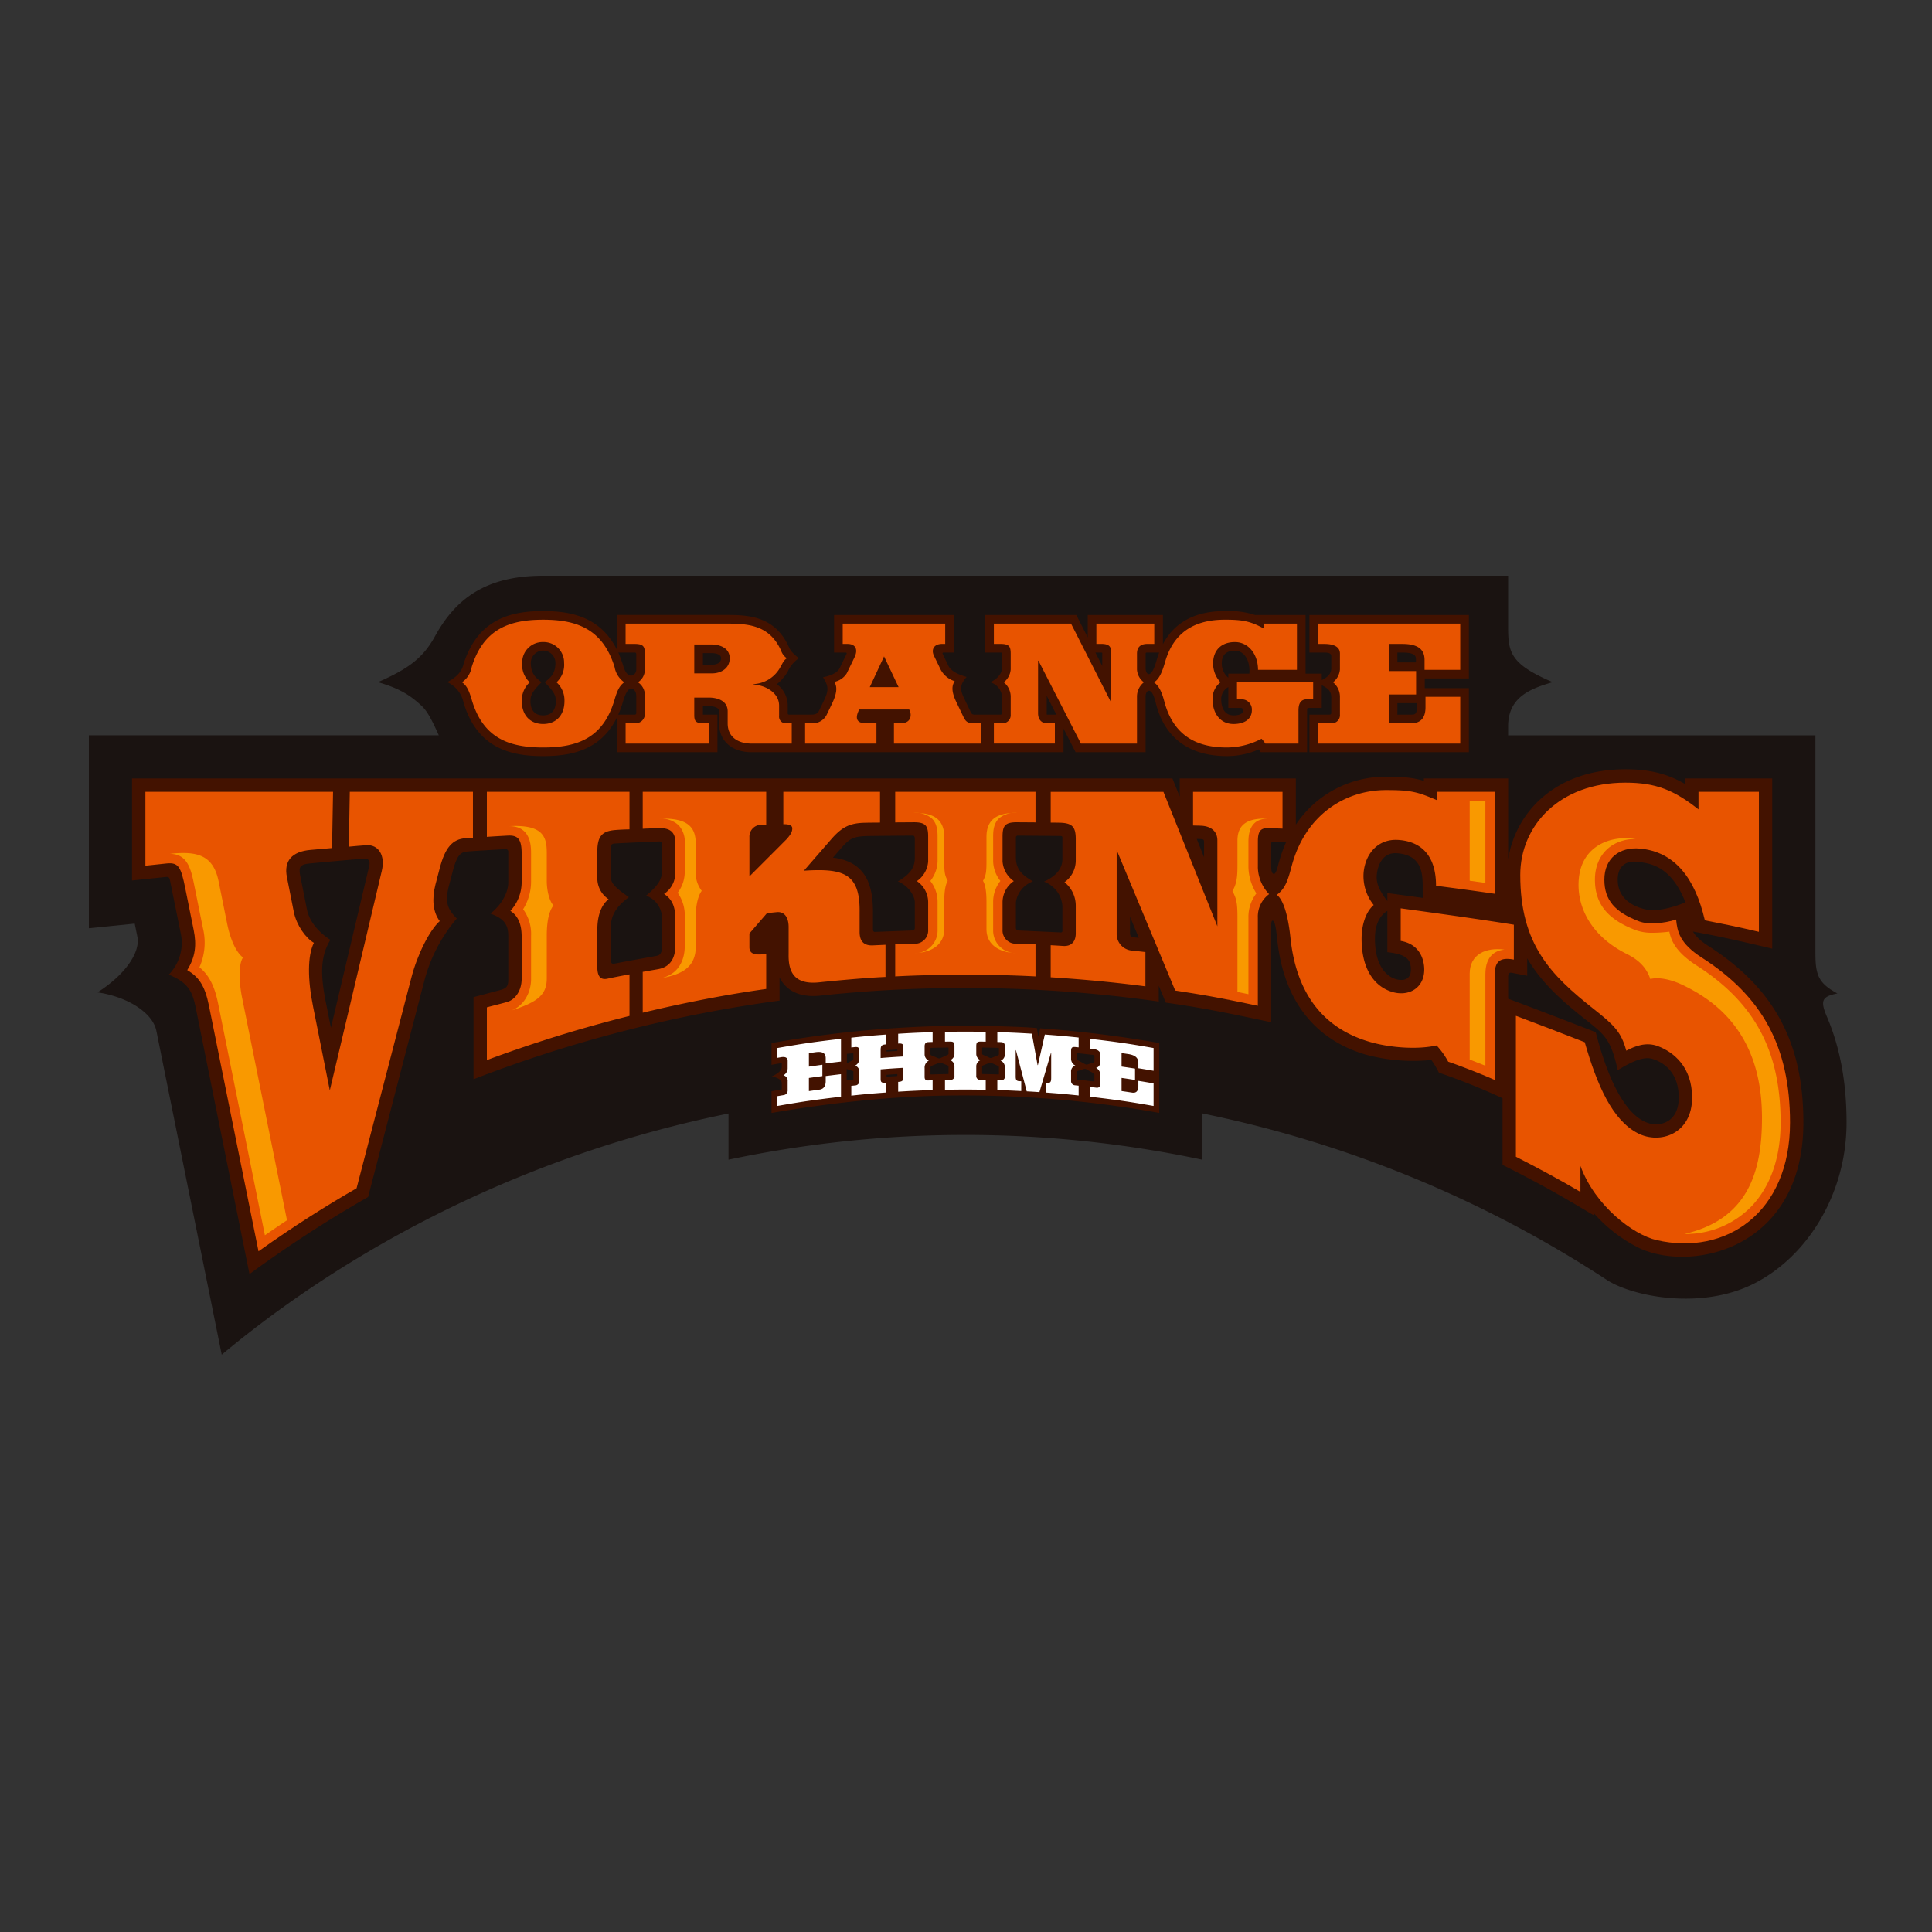 <svg xmlns="http://www.w3.org/2000/svg" xmlns:xlink="http://www.w3.org/1999/xlink" width="500" height="500" viewBox="0 0 500 500">
  <rect x="0" y="0" width="500" height="500" fill="#333333" stroke="none"/>
  <defs>
    <clipPath id="clip-path">
      <rect id="長方形_82" data-name="長方形 82" width="454.888" height="201.584" fill="none"/>
    </clipPath>
    <clipPath id="clip-ehime_orange_vikings">
      <rect width="500" height="500"/>
    </clipPath>
  </defs>
  <g id="ehime_orange_vikings" clip-path="url(#clip-ehime_orange_vikings)">
    <rect id="長方形_37" data-name="長方形 37" width="500" height="500" fill="none"/>
    <g id="グループ_800" data-name="グループ 800" transform="translate(23 149)">
      <g id="グループ_799" data-name="グループ 799" clip-path="url(#clip-path)">
        <path id="パス_6060" data-name="パス 6060" d="M127.589,72.17v57.49a296.409,296.409,0,0,1,122.589,0V72.17Z" transform="translate(37.95 21.466)" fill="#1a1311"/>
        <path id="パス_6061" data-name="パス 6061" d="M226.834,133.073a301.05,301.05,0,0,1,166.176,49.276c6.644,4.205,24.458,7.811,38.188.712,13.955-7.214,23.69-23.511,23.69-41.549,0-10.3-1.656-19.359-5.07-27.36-1.771-4.149-1.379-5.251,2.7-6.051-4.923-2.649-5.685-4.791-5.685-10.459V41.3H367.3V38.966c0-7.567,5.765-9.744,11.543-11.425C367.887,22.876,367.3,19.879,367.3,13.248V0H117.565c-15,0-22.764,6.123-28.005,15.689-3.17,5.781-7.122,8.487-14.738,11.852,5.779,1.681,8.4,3.467,11.2,6.042,1.3,1.2,2.374,2.866,4.536,7.715H0V91.231l11.863-1.2.689,3.394c.8,4.07-3.146,9.819-10.317,14.393,8.066,1.205,14.4,5.445,15.25,10.051l16.9,83.717c37.8-31.551,103.919-68.51,192.453-68.51" fill="#1a1311"/>
        <path id="パス_6062" data-name="パス 6062" d="M294.614,33.848v9.724h41.273V27h-11.42v-2.52h11.42V8.059H294.614v9.724h3.8c1.183,0,1.863.175,1.863,1v3.046c0,1.39-.877,2.316-2.466,3.085V23.243h-4.193V8.059h-13v.029a21.912,21.912,0,0,0-7.887-1.041c-7.68,0-13.05,2.887-16.034,8.576V8.059H237.243v5.8l-2.949-5.8H210.716v9.724h4.029a.306.306,0,0,1,.324.341v3.626c0,1.061-.737,2.613-3.039,3.728a4.2,4.2,0,0,1,3.039,4.052v3.883a.391.391,0,0,1-.352.433H207.87a.913.913,0,0,1-.839-.514l-1.759-3.673c-1.151-2.382-1.126-3.528.621-5.566-3.337-.941-4.322-2.086-4.736-2.943l-1.451-3c-.117-.241.026-.367.183-.367H202.6V8.059H171.6v9.724h2.921c.359,0,.394.17.263.446l-1.737,3.581c-.463.945-1.672,1.823-4.315,2.374,1.4,2.255,1.582,3.275.2,6.108l-1.144,2.368c-.343.717-.676,1.187-2.141,1.187h-5.666c-.239,0-.381-.078-.381-.42V31.493a6.85,6.85,0,0,0-2.806-5.512,12.263,12.263,0,0,0,2.818-3.292,8.16,8.16,0,0,1,2.866-3.432c-1.938-1.57-2.237-2.149-2.54-2.843-3.46-7.711-9.885-8.357-15.635-8.357H115.414V17.07C111.03,8.285,103.036,7.047,96.3,7.047c-7.6,0-16.817,1.57-20.62,13.816l-.03.1c-.51,1.979-1.957,3.307-4.174,4.477a7.425,7.425,0,0,1,4.193,5.143c3.621,12.406,12.928,14,20.631,14,6.788,0,14.821-1.24,19.11-10.02v9.008h26V33.848s-3.735,0-3.761,0V31.666h1.526c.991,0,2.655.173,2.655,1.332v3.085c0,4.549,3.3,7.489,8.4,7.489h80.742V37.458l3.133,6.115h18.111V29.1c0-.629.311-1.439.862-1.439,1.044,0,1.613,2.534,1.82,3.347,2.259,8.823,8.546,13.573,18.348,13.573a20.319,20.319,0,0,0,8.276-1.735l.493.723h12V32.594c0-.322.075-.476.494-.476h3.3V26.235c1.53.788,2.466,1.414,2.466,3.236v3.957a.42.42,0,0,1-.42.419ZM96.3,34.04c-2.857,0-3.284-2.293-3.284-3.659,0-1.618.533-2.534,2.862-4.9-.884-.859-2.766-1.741-2.766-5.011a3.188,3.188,0,0,1,6.376,0c0,3.27-1.883,4.152-2.765,5.011,2.328,2.369,2.862,3.285,2.862,4.9,0,1.366-.427,3.659-3.285,3.659M119.13,23.759c-1.419,0-1.972-2.147-2.176-2.792a32.48,32.48,0,0,0-1.2-3.184h4.278c.262,0,.371.153.371.432v3.936a1.536,1.536,0,0,1-1.277,1.608m-.061,3.367c.624,0,1.338.586,1.338,1.977V33.48c0,.2-.127.368-.415.368h-4.239a25.832,25.832,0,0,0,1.183-3.257c.666-2.264,1.325-3.465,2.134-3.465m21.022-6.2H137.65v-3h2.2c.588,0,2.509.1,2.509,1.332,0,1.623-2.037,1.67-2.268,1.67m86.574,12.917a1.444,1.444,0,0,1-.04-.367V28.962l2.5,4.886Zm26.4-10.479c-.481,0-.841-.681-.841-1.509v-3.7c0-.236.069-.375.292-.375h3.211c-.2.537-.394,1.09-.563,1.669-.292,1-1.079,3.916-2.1,3.916m-12.269-5.583c.173,0,.209.078.209.231v3.241l-1.766-3.473Zm32.836,14.333h3.22a.6.6,0,0,1,.636.588c0,1.161-1.574,1.335-2.513,1.335-2.958,0-3.188-3.163-3.188-4.132a3.492,3.492,0,0,1,1.845-3.189Zm0-8.875V24.3a4.788,4.788,0,0,1-1.7-3.717c0-2.176,1.146-3.28,3.4-3.28,2.243,0,4,2.243,3.742,5.937Zm43.751-5.46h1.256c3.55,0,3.55,1.06,3.55,1.91v.637H317.38Zm5.047,14.154c0,1.911-.651,1.911-1.476,1.911H317.38V30.875h5.047Z" transform="translate(21.261 2.096)" fill="#431200"/>
        <path id="パス_6063" data-name="パス 6063" d="M386.907,153.465a38.225,38.225,0,0,0,12.005,9.166c14.085,6.282,42.241-.348,42.241-32.6,0-20.706-7.558-34.726-24.424-45.584-3.044-1.96-3.611-3.032-4.161-3.835,7.507,1.308,14.924,3.106,20.528,4.422V40.99H410.554v1.428c-4.8-2.754-9.379-3.814-15.473-3.814-18.11,0-28.444,11.149-30.33,23.289V40.99h-21.81v.62c-2.694-.823-5.2-1.074-9.778-1.074a27.773,27.773,0,0,0-23.357,12.4V40.99H279.742v4.669l-1.874-4.669H8.612V67.384c.863-.088,7.382-.763,8.55-.886.893-.095,1.09.026,1.266.838l2.739,13.5a11.752,11.752,0,0,1-3.041,10.9c4.837,2.091,6.038,3.957,7.007,8.759L39.006,169.25A320.158,320.158,0,0,1,69.7,149.3L84.245,93.386a40.849,40.849,0,0,1,8.407-16.162c-2.405-2.42-3.01-4.122-2.181-7.888l1.105-4.224c1.316-5.061,2.4-5.082,4.306-5.265.978-.093,8.794-.544,9.281-.571s.823.191.823.689v7.913c0,1.807-.934,5.112-4.625,8.087,3.751,1.342,4.625,3.049,4.625,5.923V93.029c0,1.567-.367,2.239-1.954,2.674l-7.048,1.876v21.247a348.137,348.137,0,0,1,79.2-20.358v-5.99c1.6,3.209,4.887,5.217,10.243,4.737a347.279,347.279,0,0,1,37.845-2,354.8,354.8,0,0,1,50.057,3.5V94.622L276.151,99c10.521,1.453,18.791,3.29,27.277,5.068V79.111c-.013-.445.016-1.378.355-1.329.523.074.839,1.357,1.191,4.782,1.61,15.646,9.552,25.984,22.966,29.9a47.041,47.041,0,0,0,16.924,1.368,23.162,23.162,0,0,1,1.957,3.284,169.16,169.16,0,0,1,16.478,6.622v17.259c12.9,6.448,19.363,10.579,23.608,13.03ZM59.94,82.752c-3.761-2.416-5.54-5.391-6.041-7.737l-1.824-9.173c-.263-1.79-.112-2.529,2.182-2.821.813-.1,13.381-1.242,14.4-1.274,1.255-.04,1.635.629,1.305,2.014l-9.877,41.746L58.87,99.435c-1.563-7.648-1.556-12.349,1.07-16.683m81.71-11.441a6.237,6.237,0,0,1,4.106,6.247v7c0,2.073-.872,2.252-1.64,2.385,0,0-7.314,1.3-10.681,1.97-.708.141-.951-.287-.951-.869V80.057c0-2.867.632-5.321,4.7-8.348-4.112-2.909-4.7-3.715-4.7-5.753v-7c0-.793.279-1.068.973-1.13.821-.074,11.2-.554,11.676-.536s.625.336.625.851l0,6.878c0,2.194-1.195,3.851-4.106,6.294m69.543,8.263a.666.666,0,0,1-.658.75c-.387.013-8.243.311-9.6.372-.4.019-.579-.162-.579-.775V75.711c0-6.006-1.07-13.085-10.355-14.241l2.154-2.478c2.251-2.59,3.247-2.906,6.134-3.091.829-.053,12.248-.123,12.489-.123s.411.47.411.607v5.091c0,2.229-.8,4.065-4.387,6.156,3,1.213,4.387,3.991,4.387,5.355Zm37.8,1.257c-.179-.012-10.7-.5-11.084-.51a.627.627,0,0,1-.558-.636v-6.7a6.784,6.784,0,0,1,4.385-5.355c-1.732-1.151-4.385-2.408-4.385-6.156V56.251a.432.432,0,0,1,.414-.472c.318,0,10.777.08,11.128.093s.492.157.494.387V61.8c0,2-.972,4.136-4.764,5.888a7.307,7.307,0,0,1,4.764,6.268v6.465c0,.337-.215.416-.394.406m18.585,1.239c-.157-.016-.671-.138-.688-.991v-4.3l2.278,5.465q-.773-.086-1.591-.17m35.85-24.132c0-.4.082-.625.524-.609s2.7.1,3.331.123a38.406,38.406,0,0,0-2.053,5.914c-.07.28-.55,2.321-1.073,2.321s-.729-.771-.729-1.718Zm-17.39,3.419-1.894-4.724c.344.008,1,.031,1.343.065.431.042.551.291.551.7Zm47.447,24.581c4.8.535,6.09,1.833,6.09,4.5,0,2.22-1.37,2.687-2.518,2.687-2.491,0-6.787-2.237-6.787-10.7,0-2.643.621-5.539,3.215-7.179Zm0-13.217c-2.451-3.181-2.969-5.076-2.7-7.159.289-2.219,1.56-5.514,5.208-5.229,6.056.471,6.633,4.663,6.633,8.415l.006,3.139c-1.36-.178-7.887-1.074-9.151-1.246Zm36.191,19.325V87.531c3.741,6.4,9.146,11.139,15.1,15.844,5,3.955,6.538,5.094,8.331,13.1,5.068-3.146,7.465-3.424,9.116-2.878,3.926,1.3,6.675,4.5,6.675,9.981,0,5.138-3.085,6.9-5.918,6.9-3.573,0-10.247-3.2-15.569-23.833-6.681-2.6-16.891-6.518-22.662-8.663v-5.82c0-.51.262-1.02.882-.9s3.488.664,4.044.78m30.534-17.2C396.9,74.08,393.1,72,393.1,67.166c0-3.829,2.548-4.837,4.668-4.633,3.465.333,9.013.8,12.862,10.507-3.124,1.294-7.315,2.52-10.416,1.8" transform="translate(2.562 11.482)" fill="#431200"/>
        <path id="パス_6064" data-name="パス 6064" d="M54.694,98.787c-1.457-7.127-1.479-13.295.191-16.6-2.185-1.29-4.468-4.581-5.166-7.84L47.9,65.186c-.851-4.219,1.343-6.633,6.081-7.046,2.168-.188,3.7-.34,5.6-.487L59.841,43.1H11.274V62.224c1.491-.149,4.139-.44,5.513-.583,3.078-.318,3.7.976,4.794,6.363l2.181,10.808c.8,3.974.455,7-1.657,10.422,2.932,1.768,4.542,3.882,5.622,9.233l12.82,63.544c9.606-6.836,17.718-11.882,25.382-16.313L80.111,91.177c1.572-6.046,4.74-12.3,7.338-14.614-1.823-2.416-2.028-5.829-1.112-9.441L87.443,62.9c1.4-5.383,3.311-7.565,6.694-7.79.542-.051,1.1-.071,1.907-.123V43.1H64.173l-.25,14.2c1.366-.128,3.491-.324,4.609-.385,3.041-.166,4.889,2.591,3.921,6.665L59,120.369Z" transform="translate(3.353 12.821)" fill="#e85400"/>
        <path id="パス_6065" data-name="パス 6065" d="M85.476,73.919c1.807,1.157,2.913,3.185,2.913,6.63V91.766c-.118,3.058-1.8,5.148-3.738,5.719-1.079.318-3.768.981-5.264,1.391v13.648A345.913,345.913,0,0,1,116.3,101.1V90.334c-1.329.25-4.549.865-5.631,1.114-1.95.448-2.792-.662-2.69-3.484V78.718c0-3.642,1.073-6.42,2.913-7.816a6.471,6.471,0,0,1-2.913-5.681V58.048c.131-3.641,1.41-4.8,4.69-5.065,1.07-.087,2.6-.158,3.63-.161V43.1H79.387v11.66c1.126-.091,4.121-.253,5.287-.32,2.546-.148,3.715.631,3.715,4.579v7.515a10.925,10.925,0,0,1-2.913,7.381" transform="translate(23.613 12.821)" fill="#e85400"/>
        <path id="パス_6066" data-name="パス 6066" d="M118.913,75.954v7.323c-.083,2.613-1.094,5.14-4.507,5.73-.481.083-2.468.432-3.93.688V100.26c10.364-2.49,21.54-4.7,31.957-6.141V85.058c-2.753.358-4.4.138-4.346-1.851V79.764l4.551-5.262c.938-.1,1.565-.165,2.5-.259,2.382-.241,3.144,1.929,3.1,4.023v6.858c-.1,4.729,1.556,8.008,8.084,7.262.581-.067,10.952-1.131,16.984-1.375V82.69c-1.234.066-2.076.095-3.222.153-1.959.1-3.519-.663-3.477-3.586V74.321c.14-9.893-3.86-11.514-14.424-10.8l7.07-8.132c2.806-3.228,4.871-4.186,8.657-4.279,1.43-.035,2.808-.035,3.978-.048V43.1H146.865v8.387c1.845-.043,2.317.51,2.317,1.052,0,1-.5,1.678-1.378,2.734L138.087,65V54.844a3.069,3.069,0,0,1,2.826-3.2c.714-.034.782-.021,1.521-.039V43.1H110.476v9.563c1.07-.079,2.814-.095,3.385-.135,3.281-.237,5.159.589,5.052,3.961v7.241A6.563,6.563,0,0,1,116,69.524c2.184,1.432,2.913,3.432,2.913,6.43" transform="translate(32.86 12.821)" fill="#e85400"/>
        <path id="パス_6067" data-name="パス 6067" d="M197.149,43.1v7.917c-1.072-.018-3.546-.021-4.618-.036-3.288-.044-3.929.874-3.912,3.82v6.319a6.767,6.767,0,0,0,2.913,5.087,6.642,6.642,0,0,0-2.913,5.438V78.8a3.425,3.425,0,0,0,3.5,3.619c1.089.039,3.722.1,5.029.162v8.292c-5.925-.314-12.807-.455-18.155-.455s-12.228.141-18.155.455V82.584c1.307-.062,3.942-.123,5.029-.162a3.427,3.427,0,0,0,3.5-3.619V71.649a6.639,6.639,0,0,0-2.914-5.438,6.769,6.769,0,0,0,2.914-5.087V54.805c.016-2.945-.625-3.864-3.913-3.82-1.072.016-3.546.018-4.618.036V43.1Z" transform="translate(47.84 12.821)" fill="#e85400"/>
        <path id="パス_6068" data-name="パス 6068" d="M245.471,62.633V55.945c0-2.729.723-3.537,2.892-3.454,1.083.042,2.413.1,3.486.135V43.106H228.693v8.712c.8.021,1.439.025,2.152.062,2.784.147,4.144,1.7,4.144,3.769V77.907l-13.96-34.8H191.855v7.96c.959.012,1.2.005,2.272.027,3.286.066,4.171,1.066,4.211,4.056v5.774a6.844,6.844,0,0,1-2.913,5.569,7.753,7.753,0,0,1,2.913,6.13v7.032c.031,2.317-1.238,3.454-3.2,3.34-1.089-.064-1.98-.127-3.286-.192v8.292c8.419.531,16.393,1.288,24.515,2.347V84.574c-1.109-.126-2.335-.272-3.641-.4a4.312,4.312,0,0,1-3.8-4.428V58.171l15.154,36.363c8.836,1.342,12.644,2.11,21.383,3.939V75.66a7.207,7.207,0,0,1,2.913-6.079,10.411,10.411,0,0,1-2.913-6.949" transform="translate(57.066 12.822)" fill="#e85400"/>
        <path id="パス_6069" data-name="パス 6069" d="M298.3,86.633c-3.633-.7-4.926.558-4.926,3.783v27.37c-2.612-1.194-8.636-3.578-12.058-4.738a19.9,19.9,0,0,0-3.011-4.206c-4.81,1.091-11.864.66-17.318-.932-13.055-3.808-19.145-13.809-20.5-26.934-.311-3.028-1.214-9.379-3.539-11.113,2.415-1.707,3.007-4.333,3.947-7.763,3.481-12.693,13.5-19.346,24.345-19.346,6.448,0,8.132.454,13.233,2.644v-2.19h14.9V69.594c-5.9-.858-10.617-1.476-15.211-2.08,0-9.24-5.31-11.617-9.9-11.865-4.952-.266-8.3,3.331-8.828,8.31A11.926,11.926,0,0,0,262.03,72.5c-2.094,1.8-3.131,5.26-3.131,8.694,0,7.944,3.31,12.35,7.825,13.767,4.271,1.339,8.388-.9,8.388-5.758,0-2.5-1.091-6.561-6.09-7.412V73.36c9.556,1.3,20.488,2.825,29.282,4.234Z" transform="translate(70.48 12.717)" fill="#e85400"/>
        <path id="パス_6070" data-name="パス 6070" d="M302.462,108.453c3.166,10.991,7.072,20.134,13.762,23.568,5.7,2.928,14.027.2,14.027-9.235,0-7.994-4.819-11.781-8.824-13.31-3.129-1.2-6.033.03-8.214,1.164-1.313-4.838-3.094-6.574-8.4-10.765-11.139-8.8-19.036-16.718-19.036-34.7,0-12.8,10.159-23.9,27.2-23.9,7.942,0,12.6,1.932,18.927,6.921V43.652h15.634V79.883c-5.759-1.353-8.641-1.92-13.986-2.98-2.539-10.931-7.8-17.726-16.766-18.563-5.388-.5-9.247,2.573-9.247,8.034,0,5.317,2.748,8.452,9.074,10.828,2.212.83,6.335.55,9.5-.509.3,3.076.891,6.182,6.647,9.868,15.591,9.986,22.832,22.985,22.832,42.675,0,23.438-16.684,34.547-34.534,30.43-6.014-1.387-15.909-8.808-19.711-19.2v6.726c-5.185-3.05-10.387-5.879-16.7-9.105V101.619c5.785,2.15,11.065,4.205,17.814,6.834" transform="translate(84.666 12.274)" fill="#e85400"/>
        <path id="パス_6071" data-name="パス 6071" d="M124.83,33.17c0,1.495.289,2.169,2.313,2.169h1.447v5.255H107.064V35.339H109.4a2.419,2.419,0,0,0,2.652-2.265V28.359a4.035,4.035,0,0,0-1.794-3.625,3.934,3.934,0,0,0,1.794-3.327v-4.1c0-1.928-.483-2.505-2.7-2.505h-2.293V9.55H133.72c6.025,0,10.849.915,13.6,7.037a3.8,3.8,0,0,0,1.469,1.928c-.907.592-1.131,1.4-1.662,2.265a8.393,8.393,0,0,1-6.944,4.426v.1c3.181.241,6.6,2.169,6.6,5.447v2.71a1.731,1.731,0,0,0,1.976,1.88h1.3v5.255H139.649c-2.892,0-6.171-1.253-6.171-5.255V32.254c0-2.651-2.478-3.567-4.889-3.567h-3.76Zm0-18.221v7.472h4.676c2.121,0,4.5-1.205,4.5-3.905,0-2.6-2.43-3.567-4.745-3.567Z" transform="translate(31.845 2.841)" fill="#e85400"/>
        <path id="パス_6072" data-name="パス 6072" d="M182.025,29.89l1.755,3.665c.627,1.264.974,1.784,2.854,1.784h1.832v5.255H165.859V35.339H167.6c2.761,0,2.861-2.178,2.335-3.29l-.131-.276H156.872l-.152.326c-.9,1.911-.573,3.241,1.877,3.241h2.731v5.255H142.866V35.339h1.55a4.074,4.074,0,0,0,4.158-2.459l1.139-2.359c1.461-3,1.5-4.583.727-5.9a4.94,4.94,0,0,0,3.209-2.215l1.993-4.109c1.035-2.139.206-3.493-1.8-3.493H152.6V9.55h26.524V14.8h-.782c-2.211,0-2.875,1.524-2.134,3.059l1.7,3.517a6.208,6.208,0,0,0,3.678,3.068c-.734,1.1-.956,2.561.436,5.44M163.3,18.034,159.6,25.987h7.465Z" transform="translate(42.494 2.841)" fill="#e85400"/>
        <path id="パス_6073" data-name="パス 6073" d="M217.553,28.359V40.593H203.044L192.053,19.142h-.1V32.735c0,1.736,1.012,2.6,2.217,2.6h2.136v5.253H180.519V35.339h2.086a2.1,2.1,0,0,0,2.267-2.265V28.359a4.8,4.8,0,0,0-1.794-3.625,4.665,4.665,0,0,0,1.794-3.327v-4.1c0-1.928-.483-2.507-2.7-2.507h-1.653V9.55h19.97l10.219,20.1h.1V16.539c0-.964-.481-1.736-2.361-1.736h-1.4V9.55h14.984V14.8h-1.777c-2.216,0-2.7,1.3-2.7,2.507v4.1a4.451,4.451,0,0,0,1.793,3.327,4.705,4.705,0,0,0-1.793,3.625" transform="translate(53.694 2.841)" fill="#e85400"/>
        <path id="パス_6074" data-name="パス 6074" d="M240.3,39.572a19.456,19.456,0,0,1-8.976,2.265c-6.463,0-13.584-2.024-16.187-11.907-.531-1.976-1.191-3.905-2.7-4.965,1.574-.845,2.36-3.421,2.939-5.4,2.555-8.724,9.118-10.8,15.425-10.8,4.387,0,6.6.337,10.123,2.313v-1.3h8.532V21.736H239.384c0-4.049-2.486-7.177-5.977-7.177s-5.64,2.081-5.64,5.515a7,7,0,0,0,1.915,4.891,5.333,5.333,0,0,0-2.059,4.431c0,3.556,1.957,6.367,5.421,6.367,3.078,0,4.75-1.464,4.75-3.569a2.634,2.634,0,0,0-2.6-2.823h-1.253v-4.4h19.715v4.4h-1.628c-1.731,0-2.169,1.287-2.169,2.915v8.54h-8.581a9.276,9.276,0,0,0-.973-1.253" transform="translate(63.189 2.608)" fill="#e85400"/>
        <path id="パス_6075" data-name="パス 6075" d="M250.849,17.31c0-1.928-1.88-2.507-4.1-2.507h-1.57V9.55h36.8V21.5h-9.231V18.949c0-2.988-2.072-4.145-5.784-4.145h-3.49v7.018h7.085v6.073H263.48v7.445h5.8c2.893,0,3.712-1.928,3.712-4.147v-2.7h8.99v12.1h-36.8V35.339h3.4a2.1,2.1,0,0,0,2.265-2.267V28.359a4.812,4.812,0,0,0-1.793-3.625,4.7,4.7,0,0,0,1.793-3.327Z" transform="translate(72.927 2.841)" fill="#e85400"/>
        <path id="パス_6076" data-name="パス 6076" d="M95.427,41.837c-8.725,0-15.546-2.313-18.486-12.388-.723-2.459-1.321-3.648-2.513-4.483a6.078,6.078,0,0,0,2.513-3.953C80.017,11.108,86.8,8.77,95.427,8.77s15.41,2.338,18.486,12.243a6.074,6.074,0,0,0,2.513,3.953c-1.192.834-1.79,2.024-2.513,4.483-2.94,10.075-9.761,12.388-18.486,12.388m0-27.283a5.28,5.28,0,0,0-5.422,5.4,6.1,6.1,0,0,0,1.951,5.011,6.328,6.328,0,0,0-2.049,4.9c0,3.532,2.091,5.894,5.519,5.894s5.519-2.363,5.519-5.894a6.325,6.325,0,0,0-2.05-4.9,6.1,6.1,0,0,0,1.953-5.011,5.28,5.28,0,0,0-5.422-5.4" transform="translate(22.138 2.609)" fill="#e85400"/>
        <path id="パス_6077" data-name="パス 6077" d="M35.083,82.358c-1.211,1.789-1.024,6.476-.208,10.521l11.6,57.471c-1.9,1.26-3.8,2.549-5.718,3.886L28.671,94.353c-.924-4.58-2.312-7.368-4.85-9.484A15.759,15.759,0,0,0,24.706,74.7L22.525,63.891c-.876-4.3-1.7-8.363-6.392-8.363,6.873-.751,11.238.16,12.641,7.1l2.194,10.878c.807,4,2.233,7.388,4.115,8.847" transform="translate(4.799 16.451)" fill="#f99900"/>
        <path id="パス_6078" data-name="パス 6078" d="M324.573,154.775a23.6,23.6,0,0,0,17.454-7.281c4.849-5.165,7.412-12.619,7.412-21.552,0-18.478-6.7-31.006-21.709-40.623-4.878-3.124-6.549-5.958-7.088-8.78a34.39,34.39,0,0,1-4.383.289,12.137,12.137,0,0,1-4.222-.641c-7.368-2.767-10.653-6.81-10.653-13.111s4.243-10.524,10.56-10.524c-6.555-1.034-13.726,1.8-14.681,9.861-.856,7.219,2.8,15.17,12.448,19.949,3.485,1.727,5.19,3.948,6,6.428,2.538-.6,5.744.335,7.988,1.371,12.021,5.557,20.919,15.713,20.919,34.6,0,14.215-3.791,26.208-20.043,30.015" transform="translate(88.383 15.571)" fill="#f99900"/>
        <path id="パス_6079" data-name="パス 6079" d="M83.876,49.963c5.615,0,5.615,5.294,5.615,7.033v7.366a13.518,13.518,0,0,1-2.056,7.1,10.786,10.786,0,0,1,2.056,6.909v11.46c-.148,3.84-2.352,7.043-5.486,7.964,6.784-2.175,9.55-3.914,9.55-8.417V78.285c0-3.645.579-6.361,1.742-7.809-1-.972-1.742-3.7-1.742-6.378V56.9c0-4.092-.852-7.412-9.679-6.939" transform="translate(24.948 14.848)" fill="#f99900"/>
        <path id="パス_6080" data-name="パス 6080" d="M275.432,80.833V103.05c1.37.525,2.778,1.083,4.062,1.609V80.981c0-4.983,2.823-6.177,4.926-6.376-4.781-.64-8.989,1.209-8.989,6.228" transform="translate(81.925 22.154)" fill="#f99900"/>
        <path id="パス_6081" data-name="パス 6081" d="M279.494,66.118V44.984h-4.062V65.552c1.3.178,2.648.365,4.062.566" transform="translate(81.925 13.38)" fill="#f99900"/>
        <path id="パス_6082" data-name="パス 6082" d="M124.749,67.136a7.751,7.751,0,0,1-1.552-5.3V54.921c0-3.943-1.688-6.738-9.357-6.452A6.544,6.544,0,0,1,118.8,50.2a6.287,6.287,0,0,1,1.553,4.74v7.018a8.973,8.973,0,0,1-1.823,5.675,10.267,10.267,0,0,1,1.824,6.466v7.664c-.14,4.426-2.52,7.36-6.527,8.053,4.817-.832,9.373-2.309,9.373-8.178V73.884c0-3.45.791-5.779,1.552-6.748" transform="translate(33.856 14.411)" fill="#f99900"/>
        <path id="パス_6083" data-name="パス 6083" d="M228.1,67.207c1.016-1.742,1.3-3.371,1.3-6.372V54.25c0-3.382,1.462-6.051,7.89-5.789-3.347,0-5.044,1.984-5.044,5.9v6.687a13.359,13.359,0,0,0,2.056,6.754,9.962,9.962,0,0,0-2.056,6.309V93.886c-1-.209-1.942-.4-2.845-.585V73.894c0-3.427-.24-4.816-1.3-6.687" transform="translate(67.848 14.409)" fill="#f99900"/>
        <path id="パス_6084" data-name="パス 6084" d="M173.32,64.894c-.74-1.36-.9-2.165-.9-5.048V53.514c0-5.211-3.681-6.238-7.855-6.215a6.37,6.37,0,0,1,4.68,1.487c1.29,1.3,1.457,3.067,1.448,4.772v6.284a8.508,8.508,0,0,1-1.875,5.081,8.653,8.653,0,0,1,1.875,5.444v7.2a5.856,5.856,0,0,1-5.851,6.041c4.51-.193,7.578-2.344,7.578-6.2V70.359c0-2.867.339-4.538.9-5.465" transform="translate(48.95 14.069)" fill="#f99900"/>
        <path id="パス_6085" data-name="パス 6085" d="M178.35,64.894c.74-1.36.9-2.165.9-5.048V53.514c0-5.211,3.682-6.238,7.855-6.215a6.365,6.365,0,0,0-4.679,1.487c-1.291,1.3-1.46,3.067-1.448,4.772v6.284a8.515,8.515,0,0,0,1.874,5.081,8.66,8.66,0,0,0-1.874,5.444v7.2a5.855,5.855,0,0,0,5.85,6.041c-4.509-.193-7.578-2.344-7.578-6.2V70.359c0-2.867-.339-4.538-.9-5.465" transform="translate(53.049 14.069)" fill="#f99900"/>
        <path id="パス_6086" data-name="パス 6086" d="M136.163,94.246v5.628l2.661-.462v1.052c0,.889-1.174,1.815-2.661,2.45,1.606.187,2.661.933,2.661,1.657v1.667l-2.66.463v5.628c26.335-4.518,43.488-4.531,50.171-4.531a285.572,285.572,0,0,1,50.172,4.52V94.236a301.305,301.305,0,0,0-30.8-3.807l-.48,2.114-.4-2.172c-3.12-.359-13.772-.61-18.5-.61a289.84,289.84,0,0,0-50.171,4.485m43.976,3.77a1.735,1.735,0,0,1-.571.2,1.323,1.323,0,0,1-.522-.158l-1.587-.669c-.114-.062-.147-.13-.147-.326V95.694c0-.119.021-.192.191-.2s1.718-.053,1.957-.058l2.387-.045c.106,0,.141.086.141.167v1.426c0,.123-.057.206-.206.282Zm1.628,2.021a.351.351,0,0,1,.222.327v1.745a.139.139,0,0,1-.141.152c-.455.006-1.888.027-2.387.042-.479.014-1.572.048-1.986.062-.141,0-.161-.049-.161-.149v-1.583a.5.5,0,0,1,.311-.507l1.95-.782a.679.679,0,0,1,.244-.067.671.671,0,0,1,.257.074Zm9.12-2.77c-.149-.075-.206-.158-.206-.282V95.561c0-.082.034-.17.141-.167l2.387.045c.239.005,1.461.04,1.631.045s.189.079.189.2v1.377c0,.2-.039.243-.184.318l-1.435.588a1.319,1.319,0,0,1-.522.149,1.736,1.736,0,0,1-.571-.2Zm1.667,2.1a.671.671,0,0,1,.257-.074.706.706,0,0,1,.244.067l1.663.759c.228.086.311.141.311.507v1.583c0,.1-.019.153-.162.149-.413-.013-1.179-.04-1.658-.054-.5-.014-1.932-.035-2.387-.042a.139.139,0,0,1-.141-.152v-1.745a.305.305,0,0,1,.184-.313ZM168.73,102.7a.08.08,0,0,1-.07.079c-.112.007-1.033.062-1.322.082s-1.249.083-1.338.1a.061.061,0,0,1-.069-.066v-.37c0-.066.044-.069.069-.071l1.338-.092c.632-.044,1.266-.088,1.322-.088a.075.075,0,0,1,.07.08Zm0-6.5a.08.08,0,0,1-.07.078l-1.33.086c-.288.019-1.242.08-1.33.093a.061.061,0,0,1-.069-.065v-.222A.076.076,0,0,1,166,96.1L167.33,96c.632-.044,1.274-.09,1.33-.09a.076.076,0,0,1,.07.082Zm-11.485,7.521-1.635.171v-2.935l1.656.528a.137.137,0,0,1,.092.144v1.954c0,.095-.031.13-.113.138m.113-6.713v1.375c0,.182-.25.327-.3.354l-1.383.749V97.036l1.548-.161c.086-.009.136.032.136.138m62.372,7.043a.124.124,0,0,1-.154.123c-.2-.023-1.99-.231-2.254-.259l-1.97-.206c-.113-.012-.135-.056-.135-.167v-1.829c0-.145.03-.2.215-.257l1.47-.472a1.328,1.328,0,0,1,.419-.077.663.663,0,0,1,.309.112l1.835,1a.514.514,0,0,1,.265.5Zm-1.684-4.313a1.021,1.021,0,0,1-.407.07,1.611,1.611,0,0,1-.544-.228l-1.578-.859c-.136-.09-.3-.214-.3-.353V97.025c0-.078,0-.182.171-.163l2.243.241c.2.022,1.784.213,1.875.226.179.026.241.074.241.266v1.347a.323.323,0,0,1-.191.311Z" transform="translate(40.501 26.699)" fill="#431200"/>
        <path id="パス_6087" data-name="パス 6087" d="M140,98.047c0-.932-.817-1.077-1.781-.911-.314.053-.566.1-.88.153V94.752C143.9,93.6,147.2,93.126,153.8,92.367v5.889c-1.626.187-2.333.272-3.956.484V97.4c0-1.443-1.009-1.794-2.629-1.57-1.05.147-1.72.244-1.72.244v3.493c1.395-.2,2.091-.3,3.486-.484v2.934c-1.395.184-2.091.282-3.486.483v3.4s1.91-.271,2.73-.383c1.261-.17,1.619-1.144,1.619-2.216V102c1.556-.2,2.4-.3,3.956-.484v5.842c-6.577.758-9.922,1.242-16.463,2.386v-2.538c.376-.066,1.361-.235,1.676-.288a1.176,1.176,0,0,0,.985-1.259v-2.3a1.429,1.429,0,0,0-1.09-1.54,2.122,2.122,0,0,0,1.09-1.766Z" transform="translate(40.85 27.474)" fill="#fff"/>
        <path id="パス_6088" data-name="パス 6088" d="M160.981,94.208c-1.055.078-1.308.379-1.308,1.473v2.049c2.337-.183,3.507-.261,5.846-.4V94.866c0-.721-.191-.946-1.309-.876V91.452c3.564-.221,5.347-.3,8.915-.41v2.537c-.359.01-.994.032-1.121.036-.654.022-.95.383-.95,1.105v2.117a1.794,1.794,0,0,0,1.077,1.569,2.036,2.036,0,0,0-1.077,1.971v2.258c0,.606.253.921.929.9l1.142-.036v2.536c-3.568.108-5.351.191-8.915.411v-2.538c1.118-.069,1.309-.357,1.309-1.126v-2.513c-2.339.134-3.51.213-5.846.4v2.444c0,.884.253,1.1,1.308,1.018v2.536c-3.563.262-5.343.42-8.9.8v-2.536l1.076-.112a1.087,1.087,0,0,0,.99-1.192v-2.306a1.547,1.547,0,0,0-1.1-1.613,1.948,1.948,0,0,0,1.1-1.692V96c0-.932-.21-1.192-1.179-1.094l-.886.092V92.467c3.556-.375,5.336-.535,8.9-.8Z" transform="translate(45.236 27.08)" fill="#fff"/>
        <path id="パス_6089" data-name="パス 6089" d="M178.863,102.319a.983.983,0,0,0,.994,1.105l1.458.023v2.538c-4.218-.079-6.329-.079-10.548,0v-2.538c.381-.006,1.142-.019,1.458-.023a.984.984,0,0,0,.994-1.107v-2.3a1.717,1.717,0,0,0-1.1-1.709,1.748,1.748,0,0,0,1.1-1.6v-2c0-.93-.211-1.211-1.183-1.2l-1.269.021V90.995c4.219-.079,6.33-.08,10.548,0v2.538c-.317-.006-.951-.017-1.269-.021-.972-.014-1.183.265-1.183,1.2v2a1.747,1.747,0,0,0,1.1,1.6,1.718,1.718,0,0,0-1.1,1.71Z" transform="translate(50.793 27.048)" fill="#fff"/>
        <path id="パス_6090" data-name="パス 6090" d="M202.253,94.979l-.78-.08c-.969-.1-1.179.162-1.179,1.094v2a1.948,1.948,0,0,0,1.1,1.692,1.548,1.548,0,0,0-1.1,1.614v2.3a1.087,1.087,0,0,0,.99,1.192c.189.019.59.06.969.1v2.536c-3.412-.357-5.121-.509-8.54-.76v-2.538a3.279,3.279,0,0,0,.464.035c.843.064.97-.368.97-1.369V96.423l-.064-.005c-1.19,4.051-1.784,6.079-2.975,10.141-1.317-.09-1.976-.131-3.293-.2-1.116-4.271-1.674-6.4-2.79-10.665l-.062.021v6.843c0,.815.231,1.129.887,1.16l.548.029v2.536c-2.474-.127-3.713-.176-6.19-.249v-2.536c.381.01.634.018.951.029a.933.933,0,0,0,.994-1.06v-2.3a1.812,1.812,0,0,0-1.1-1.759,1.653,1.653,0,0,0,1.1-1.547v-2c0-.93-.211-1.22-1.183-1.251l-.762-.023V91.036c3.577.105,5.364.186,8.937.4.59,3.247.886,4.873,1.478,8.125l.084.005c.717-3.164,1.076-4.745,1.793-7.905,3.5.256,5.255.411,8.751.776Z" transform="translate(53.899 27.078)" fill="#fff"/>
        <path id="パス_6091" data-name="パス 6091" d="M216.15,109.745c-6.542-1.143-9.888-1.631-16.463-2.387v-2.536c.379.043,1.368.16,1.683.2.568.069.989-.252.989-.973v-2.3a2.014,2.014,0,0,0-1.092-1.857,1.479,1.479,0,0,0,1.092-1.449v-2c0-.932-.82-1.313-1.788-1.428l-.884-.1V92.367c6.6.759,9.9,1.235,16.463,2.385v5.889c-1.617-.283-2.321-.4-3.94-.657V98.613c0-1.443-1.007-2.056-2.623-2.3-1.05-.158-1.72-.254-1.72-.254V99.55c1.395.2,2.091.307,3.484.527v2.934c-1.392-.219-2.089-.324-3.484-.527v3.4s1.91.282,2.729.407c1.259.195,1.615-.676,1.615-1.748v-1.3c1.552.249,2.39.389,3.94.659Z" transform="translate(59.395 27.474)" fill="#fff"/>
      </g>
    </g>
  </g>
</svg>
